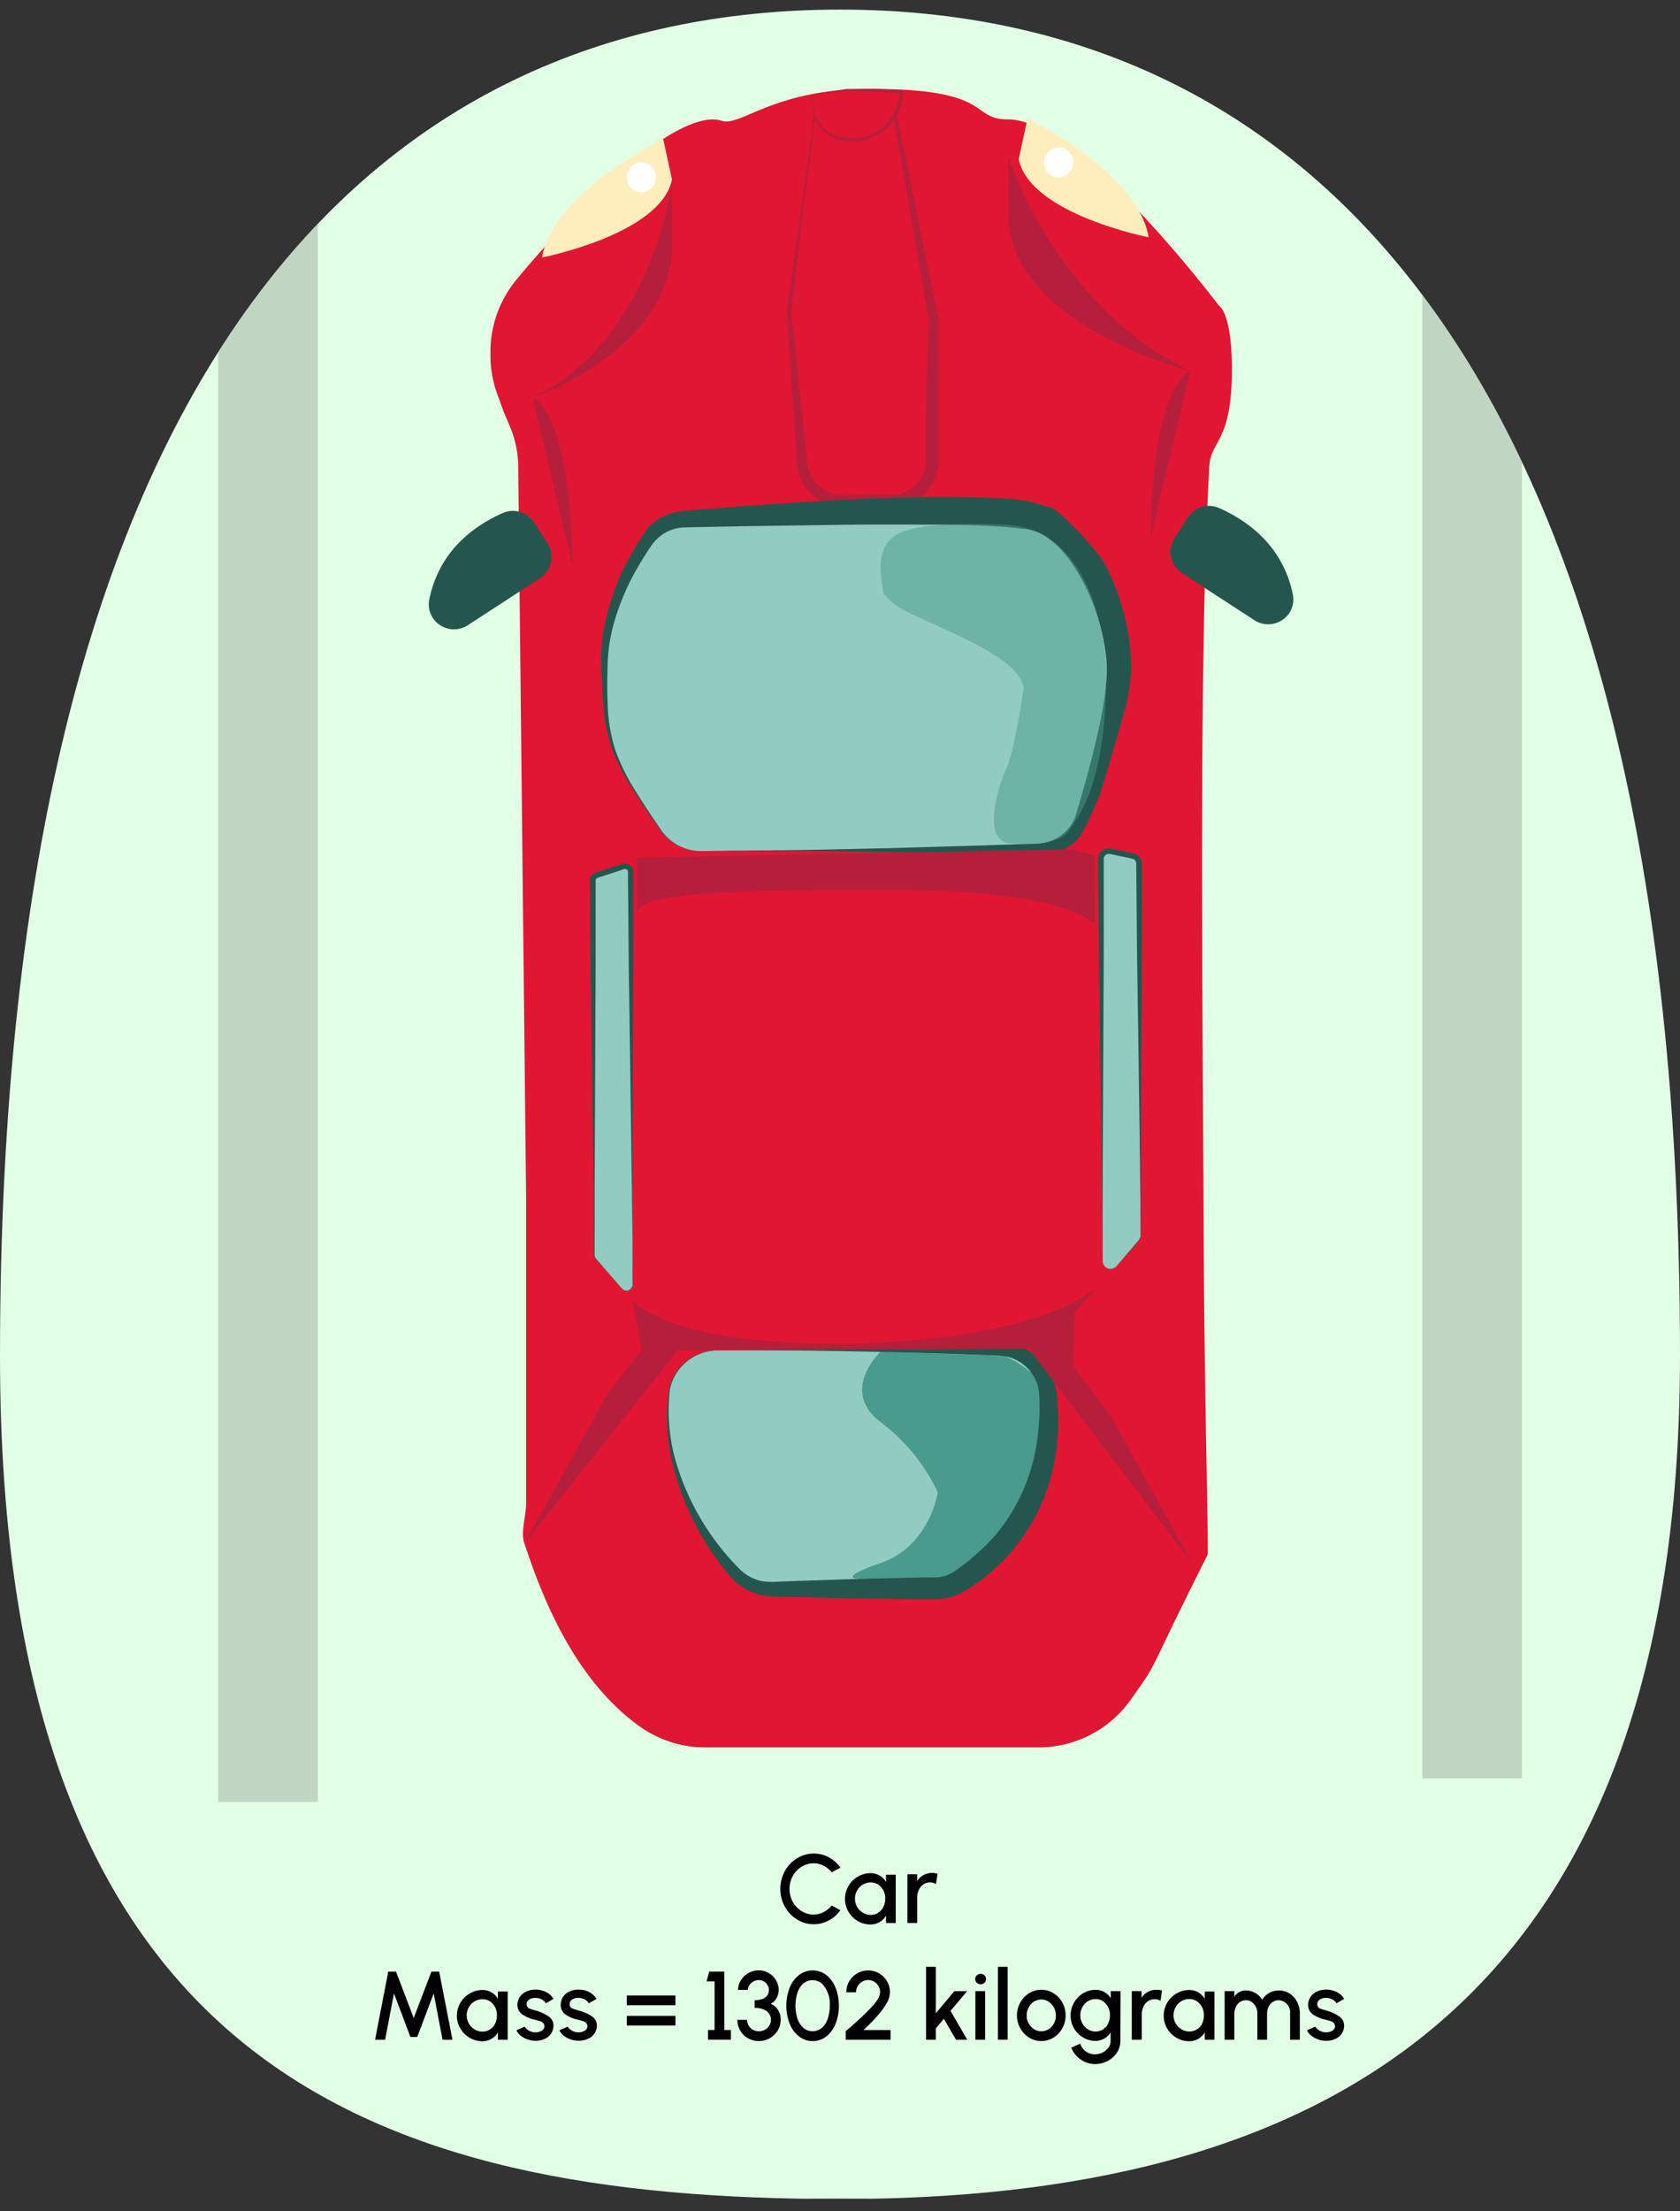 <svg xmlns="http://www.w3.org/2000/svg" xmlns:xlink="http://www.w3.org/1999/xlink" width="380" height="500" viewBox="0 0 380 500"><rect x="0" y="0" width="380" height="500" fill="#333333" stroke="none"/><defs><clipPath id="a"><path d="M380,306.54C380,82.31,294.93,2.17,190,2.17S0,82.31,0,306.54C0,468,85.07,497.22,190,497.22S380,457.21,380,306.54Z" fill="none"/></clipPath></defs><g clip-path="url(#a)"><path d="M567.55,296.43c0-236-169-320.38-377.55-320.38S-187.55,60.41-187.55,296.43s169,200.7,377.55,200.7S567.55,532.44,567.55,296.43Z" fill="#e1ffe5"/><rect x="49.34" y="46.53" width="22.55" height="360.9" fill="#a8b2a8" opacity="0.55"/><rect x="321.71" y="41.24" width="22.55" height="360.9" fill="#a8b2a8" opacity="0.55"/></g><path d="M159.56,395.11H234.9a25.56,25.56,0,0,0,20.88-10.82c6.69-9.46,2.68-3.52,17.2-32.42a1.85,1.85,0,0,0,.22-.93c0-3.68-.09-7.75-.16-12.33-.25-14.5-.68-34.15-.81-63-.24-55.39-1.05-128,1.3-170.18.33-6,5.19-5.29,5.11-22.23-.06-12.7-2.94-14.11-2.94-14.11S243.88,26.91,228.07,27c-9,0-2.87-7-31.65-6.9-21.56.1-28.91,8.62-33.2,7.21-8.17-2.69-27.36,13-46.36,35.87a26,26,0,0,0-3.31,5.11h0a25.38,25.38,0,0,0-2.61,10.6c0,.65,0,1.29,0,1.93a25.42,25.42,0,0,0,1.56,8.36l1.46,4,1.4,3.31a23.68,23.68,0,0,1,1.86,9.32L119,270.81v69.4c-.07,2.74-1.26,6.18-.39,8.77,3.32,9.91,10.41,30.14,26,41.32A25.59,25.59,0,0,0,159.56,395.11Z" fill="#e01633"/><path d="M183.94,30.11l-1.36,10.16c-.46,3.39-.9,6.77-1.29,10.17l-1.21,10.18L179,70.83v-.19l3.49,32.81v.24a8.31,8.31,0,0,0,4.29,7.25,8,8,0,0,0,4.17,1l5.62-.11,5.52,0a7.69,7.69,0,0,0,3.91-1.3,7.87,7.87,0,0,0,3.42-7.17h0a2.26,2.26,0,0,1,0-.26l.06-7.76.16-7.77.17-7.76.27-7.76,0,.41-8-46.26,1,.31c-1.55,1.38-3,3.17-5,4.24a9.9,9.9,0,0,1-3.22,1l-.83.09-.84,0a4.2,4.2,0,0,1-.87-.11l-.8-.16-1.6-.31-.8-.16c-.14,0-.24,0-.43-.09l-.4-.15a6.65,6.65,0,0,1-2.66-2,10.33,10.33,0,0,1-.93-1.37l-.39-.71a1,1,0,0,0-.09-.15l0,0s.17,0,.15,0a1.48,1.48,0,0,0-.07.3C184.11,27.93,184,29,183.94,30.11Zm-.3,0c.09-1.07.14-2.15.27-3.24a1.08,1.08,0,0,1,.14-.46c0-.07.22-.13.28-.07a.52.52,0,0,1,.13.11,1.45,1.45,0,0,1,.12.19l.41.71a9.81,9.81,0,0,0,.9,1.31,6.44,6.44,0,0,0,2.53,1.85l.37.13a2.9,2.9,0,0,0,.38.07l.8.13,1.6.25a13.33,13.33,0,0,0,1.57.21l.8,0,.8-.1a9.11,9.11,0,0,0,3-1c1.88-1,3.24-2.74,4.83-4.24a.19.19,0,0,1,.27,0,.26.26,0,0,1,0,.09l9.47,46a.09.09,0,0,1,0,0v31a10.68,10.68,0,0,1-1,5.62,10.61,10.61,0,0,1-9.18,6H191a10.84,10.84,0,0,1-5.5-1.46,10.66,10.66,0,0,1-5.24-9.62v0l-2.33-32.89v0Z" fill="#b51f3c"/><path d="M158.58,192.43l76.13-.36a11,11,0,0,0,10.38-7.38c3.16-9.26,8-25,8-33.64-.06-12.7-7.33-29.6-17.41-33.78-8.46-3.51-63.42-.84-80.9.11a11.06,11.06,0,0,0-8.69,5c-3.8,5.87-9.47,16.53-9.42,27.83.09,18.15,1.31,20.81,12.72,37.47A11.07,11.07,0,0,0,158.58,192.43Z" fill="#92ccc1"/><path d="M158.58,192.43l21.2-.22c7.07-.09,14.13-.29,21.2-.43l21.2-.62,10.6-.36c.85,0,1.84,0,2.56-.12a9.58,9.58,0,0,0,2.24-.51,9.31,9.31,0,0,0,5.9-6.32l1.47-5q1.43-5,2.64-10c.81-3.34,1.54-6.69,2.07-10,.26-1.67.47-3.33.58-4.95a31.78,31.78,0,0,0,0-4.78,47.43,47.43,0,0,0-5.8-18.56c-3.14-5.58-7.58-10.8-13.28-11-3.26-.44-6.76-.62-10.22-.75s-7-.18-10.5-.19c-7,0-14.07-.05-21.11.06l-21.17.3-10.59.21-2.65.06a9.52,9.52,0,0,0-2.18.29,9.35,9.35,0,0,0-3.88,2.09,9.16,9.16,0,0,0-1.48,1.69c-.49.7-1,1.42-1.42,2.14q-1.38,2.16-2.61,4.42a54.77,54.77,0,0,0-4,9.39,39.34,39.34,0,0,0-1.88,10c-.11,3.43-.18,6.92,0,10.35a36.78,36.78,0,0,0,1.77,10.14,46.56,46.56,0,0,0,4.63,9.29c1.84,3,3.79,5.85,5.75,8.74A11,11,0,0,0,158.58,192.43Zm79.55-77.52c1.84,1,10.08,9.36,11.85,12.75A50.22,50.22,0,0,1,254,137.94a49.57,49.57,0,0,1,1.8,10.88,31,31,0,0,1-.21,5.61c-.21,1.72-.51,3.39-.86,5,0,.11-4.9,17.27-6.07,20.57,0,0-3.57,8.53-5,9.93a12.65,12.65,0,0,1-5.18,2.95c-1,.27-16.3.18-16.3.18l-21.2-.42c-7.07-.07-14.14-.2-21.2-.22l-21.21,0a11.14,11.14,0,0,1-9.11-4.56c-2-2.87-4-5.74-5.86-8.68a52.89,52.89,0,0,1-4.93-9.24,37.51,37.51,0,0,1-2.18-10.25c-.27-3.49-.45-6.94-.51-10.45a40.86,40.86,0,0,1,1.4-10.5,59.34,59.34,0,0,1,3.57-10,96,96,0,0,1,5.56-9.42,12.86,12.86,0,0,1,8.17-3.8l13.23-1.06c7.06-.5,14.13-1,21.21-1.35s14.16-.64,21.28-.7c3.55,0,7.12,0,10.7.08a107.77,107.77,0,0,1,10.92.69m2.93.53" fill="#25564d"/><path d="M162.39,305.32l63.33-.31A11.2,11.2,0,0,1,237,315.14c.94,11.31-1,29.61-19.55,42.13a11.28,11.28,0,0,1-6.23,1.87l-36.53.18a11.33,11.33,0,0,1-8.48-3.71c-5.92-6.56-16.66-21.26-15-40.1A11.22,11.22,0,0,1,162.39,305.32Z" fill="#92ccc1"/><path d="M199.18,305.66s-9.38,8.72,0,15.89a42.73,42.73,0,0,1,12.94,15.87s-1.77,12.13-12.94,16-4.07,3.61-4.07,3.61l22.36.28s38.22-38.95,9.51-50.76Z" fill="#489b8d"/><path d="M162.39,305.32c20.32-.1,40.64-.74,61-1.58a35.41,35.41,0,0,1,4,0,12.81,12.81,0,0,1,10.33,7,12.51,12.51,0,0,1,1.26,4.17c.14,1.32.26,2.58.31,3.88a48.11,48.11,0,0,1-.21,7.78,45.26,45.26,0,0,1-4.26,15.1,44,44,0,0,1-9.47,12.75c-1,.87-2,1.74-3,2.59L219,359.27a13.34,13.34,0,0,1-4.24,1.92,14.81,14.81,0,0,1-2.29.39c-.39,0-.77.05-1.16.05h-1c-5.08,0-10.16-.12-15.24-.18s-10.17-.23-15.25-.34l-3.81-.1a18.49,18.49,0,0,1-4.13-.41,12.78,12.78,0,0,1-7-4.51A61.43,61.43,0,0,1,151.69,329a44.53,44.53,0,0,1-.36-15,11.31,11.31,0,0,1,11-8.71Zm0,0a11.48,11.48,0,0,0-7,2.51,11,11,0,0,0-3.85,6.24,42,42,0,0,0,.89,14.78,57.11,57.11,0,0,0,14.48,25.53,9.86,9.86,0,0,0,5.71,3.17,15.31,15.31,0,0,0,3.45.07l3.81-.14c5.08-.16,10.16-.37,15.24-.49s10.16-.26,15.24-.33h.93c.25,0,.5,0,.75,0a9,9,0,0,0,1.45-.27,8.22,8.22,0,0,0,2.63-1.23L219,353l2.69-2.34a38.85,38.85,0,0,0,8.55-11.2A42,42,0,0,0,234.54,326a52,52,0,0,0,.59-7.16c0-1.19,0-2.42-.07-3.59a8.78,8.78,0,0,0-.72-3,9.6,9.6,0,0,0-4.25-4.63,9.76,9.76,0,0,0-3.11-1,31.25,31.25,0,0,0-3.62-.2C203,305.66,182.71,305.22,162.39,305.32Z" fill="#25564d"/><path d="M140.77,291.45l-6-6.81a1.26,1.26,0,0,1-.33-.85L134,199.11a1.32,1.32,0,0,1,.91-1.25l6-2a1.34,1.34,0,0,1,1.69.83,1.12,1.12,0,0,1,.07.4l.45,93.45a1.34,1.34,0,0,1-2.34.87Z" fill="#92ccc1"/><path d="M140.77,291.45l-4.22-4.75-1.05-1.19a6.63,6.63,0,0,1-1-1.24,6.43,6.43,0,0,1-.1-1.58v-1.57l-.1-12.59-.36-25.19-.35-25.19-.11-12.59-.06-6.3a2,2,0,0,1,.23-1,2,2,0,0,1,.82-.82,8.39,8.39,0,0,1,.84-.3l.76-.26,3-1,1.52-.5a2,2,0,0,1,2.15.5,1.9,1.9,0,0,1,.51,1,2.83,2.83,0,0,1,0,.29v21l-.11,25.19-.12,25.19v22a1.34,1.34,0,0,1-1.37,1.28,1.36,1.36,0,0,1-1-.46Zm0,0a1.34,1.34,0,0,0,1.45.37,1.28,1.28,0,0,0,.87-1.2l0-3.15-.06-6.29-.11-12.6-.35-25.18-.35-25.19-.11-12.59-.06-6.3v-2.27a.65.65,0,0,0-.18-.36.7.7,0,0,0-.79-.15l-1.51.51-3.05,1-.76.24c-.22.08-.59.19-.65.23a.71.71,0,0,0-.38.75v18.89l-.11,25.19-.11,25.19V282.7a5.75,5.75,0,0,0,.09,1.55,6.67,6.67,0,0,0,1,1.22l1,1.2Z" fill="#25564d"/><path d="M252.57,286.27l5-5.83a1.76,1.76,0,0,0,.42-1.14l-.4-84.06a1.76,1.76,0,0,0-1.41-1.7l-5.07-1.08A1.78,1.78,0,0,0,249,193.8a1.58,1.58,0,0,0,0,.38l.43,91a1.77,1.77,0,0,0,1.79,1.74A1.8,1.8,0,0,0,252.57,286.27Z" fill="#92ccc1"/><path d="M252.57,286.27l4.08-4.75,1-1.19a2.08,2.08,0,0,0,.33-1.47l0-3.1-.11-12.42-.35-24.85-.36-24.84-.1-12.42L257,195.1a1.12,1.12,0,0,0-.54-.81,5.87,5.87,0,0,0-1.31-.34l-3.09-.64a7.91,7.91,0,0,0-1.36-.24,1.13,1.13,0,0,0-.84.48c-.21.29-.21.54-.2,1.13v7.76l0,12.42-.12,24.85-.11,24.84v20.18a2.08,2.08,0,0,0,.36,1.47,1.82,1.82,0,0,0,2.52.27A2.09,2.09,0,0,0,252.57,286.27Zm0,0a1.83,1.83,0,0,1-2.54.19,1.75,1.75,0,0,1-.23-.24,2.05,2.05,0,0,1-.38-1.48V283.2l-.06-6.22-.1-12.42-.36-24.84-.35-24.84-.11-12.42-.05-6.21V194.7a2.94,2.94,0,0,1,.41-1.85,2.48,2.48,0,0,1,1.79-1,7.32,7.32,0,0,1,1.75.25l3.09.67.78.17a2.81,2.81,0,0,1,.93.34,2.39,2.39,0,0,1,1.13,1.71,8.23,8.23,0,0,1,0,.86v17.84l-.11,24.85-.11,24.84v15.53a2.1,2.1,0,0,1-.35,1.5l-1,1.19Z" fill="#25564d"/><path d="M259.82,53.65S233,48.45,230.42,36l2-9.2S257.42,39,259.82,53.65Z" fill="#ffeebd"/><path d="M144.08,193.92l98.4-1.89,5.08,1.39.07,15.53s-5.71-7.58-44.91-7.77c-50-.24-58.6,1.94-58.58,5.44Z" fill="#b51f3c"/><path d="M120.49,89.93S153.68,78.75,152,53.06V41.31S147.73,76.77,120.49,89.93Z" fill="#b51f3c"/><path d="M269.22,83.9s-42.46-10.85-41.05-36.56l-.11-11.75S238.88,69.32,269.22,83.9Z" fill="#b51f3c"/><path d="M143.12,294.12l10.12,11.24,81.92-.39,14.3-15.1s-11.43,13.67-60.3,13.91C160.42,303.92,147.45,298.34,143.12,294.12Z" fill="#b51f3c"/><path d="M228.86,190.69s10.06,1.18,12.92-2.89c2.07-3,8.57-10.65,8.45-36.38,0,0-.72-30.55-21.72-32.7,0,0-17.91-1.15-24.42,1.53s-4.9,9.78-4.25,13.91a13,13,0,0,0,2.89,2.7c4.93,3.71,27.71,10.58,28.83,18.77,0,0-2.12,14.31-3.88,18S221.67,190.72,228.86,190.69Z" fill="#489b8d" opacity="0.5"/><path d="M122.17,130.73,105.9,141.31a5.73,5.73,0,0,1-8-1.59,5.61,5.61,0,0,1-.81-4.15c1.34-6.63,5.46-14.62,16.69-19.59a5.68,5.68,0,0,1,7,2.12l3.05,4.73A5.73,5.73,0,0,1,122.17,130.73Z" fill="#25564d"/><path d="M150,31.4l2,9.2C149.44,53,122.6,58.22,122.6,58.22,125,43.6,150,31.4,150,31.4Z" fill="#ffeebd"/><ellipse cx="145.07" cy="40.1" rx="3.29" ry="3.36" fill="#fff"/><ellipse cx="239.45" cy="36.74" rx="3.29" ry="3.36" fill="#fff"/><path d="M265.64,121.72l3.05-4.73a5.68,5.68,0,0,1,7.06-2.12c11.23,5,15.35,13,16.69,19.59a5.64,5.64,0,0,1-.81,4.14,5.74,5.74,0,0,1-7.95,1.6l-16.27-10.58A5.74,5.74,0,0,1,265.64,121.72Z" fill="#25564d"/><path d="M183.54,21.39c.14,2.75.84,5.69,2.7,7.66a7.14,7.14,0,0,0,3.4,2,12,12,0,0,0,4,.32,10.75,10.75,0,0,0,7-3.58,11.14,11.14,0,0,0,2.94-7.26l.6.63-6.36-.46-6.37-.15h.06c-1.28.17-2.58.28-3.91.41Zm0-.05,7.94-1.22h6.4c1.06,0,2.13.12,3.19.18l3.19.19s.06,0,.06.07a11.53,11.53,0,0,1-3.11,7.75A11.44,11.44,0,0,1,193.7,32a11.64,11.64,0,0,1-4.23-.44,7.62,7.62,0,0,1-3.56-2.25A9.06,9.06,0,0,1,184,25.59,15.46,15.46,0,0,1,183.49,21.34Z" fill="#b51f3c"/><path d="M120.49,89.93l9,37.84S129.65,95.11,120.49,89.93Z" fill="#b51f3c"/><path d="M269.22,83.9l-9,37.85S260.06,89.08,269.22,83.9Z" fill="#b51f3c"/><polygon points="143.12 294.12 145.07 305.36 137.35 315.27 118.64 348.98 153.24 305.36 143.12 294.12" fill="#b51f3c"/><polygon points="243.13 294.12 242.74 308.94 251.3 320.24 269.58 353.38 233.01 305.36 243.13 294.12" fill="#b51f3c"/><path d="M180.27,434a7.75,7.75,0,0,1-2.75-2.9,8.37,8.37,0,0,1,0-8,7.88,7.88,0,0,1,2.75-2.92,7.27,7.27,0,0,1,7.21-.22,8.17,8.17,0,0,1,2.64,2.33l-2,1.05a5.38,5.38,0,0,0-1.82-1.49,5.09,5.09,0,0,0-5,.25,5.62,5.62,0,0,0-2,2.12,6.16,6.16,0,0,0,0,5.78,5.69,5.69,0,0,0,2,2.11,5,5,0,0,0,5,.23,5.29,5.29,0,0,0,1.8-1.49l2,1.07a7.92,7.92,0,0,1-2.64,2.32,7.18,7.18,0,0,1-3.41.85A7.05,7.05,0,0,1,180.27,434Z"/><path d="M202.61,434.81h-2.2v-1.67a4,4,0,0,1-3.49,2,5.6,5.6,0,0,1-2.9-.78,5.77,5.77,0,0,1-2.11-2.11,5.6,5.6,0,0,1-.78-2.9,5.82,5.82,0,0,1,5.79-5.81,4,4,0,0,1,3.49,2v-1.65h2.2Zm-2.79-3.66a4.17,4.17,0,0,0,.41-1.84,3.7,3.7,0,0,0-1.58-3.19,3.1,3.1,0,0,0-1.71-.48,3.52,3.52,0,0,0-3.07,1.82,3.71,3.71,0,0,0-.49,1.85,3.67,3.67,0,0,0,1.8,3.17,3.33,3.33,0,0,0,1.76.5A3.17,3.17,0,0,0,199.82,431.15Z"/><path d="M211.71,426a2.5,2.5,0,0,0-1.33-.37,2.74,2.74,0,0,0-2.54,1.7,3.89,3.89,0,0,0-.38,1.74v5.73h-2.21v-11h2.2v1.52a3.94,3.94,0,0,1,3.27-1.83,4.49,4.49,0,0,1,1.35.17Z"/><path d="M87.82,445.81h1.76l4,10.49,4-10.49h1.76l3,15.4h-2.24l-2-10.48-3.73,9.85H92.83l-3.72-9.85-2,10.48H84.84Z"/><path d="M114.83,461.21h-2.2v-1.67a4,4,0,0,1-3.5,2,5.6,5.6,0,0,1-2.89-.78,5.7,5.7,0,0,1-2.11-2.11,5.61,5.61,0,0,1-.79-2.9,5.83,5.83,0,0,1,2.9-5,5.6,5.6,0,0,1,2.89-.79,4,4,0,0,1,3.5,2v-1.65h2.2ZM112,457.55a4.17,4.17,0,0,0,.4-1.84,3.71,3.71,0,0,0-1.57-3.19,3.16,3.16,0,0,0-1.72-.48,3.52,3.52,0,0,0-3.07,1.83,3.72,3.72,0,0,0,1.31,5,3.35,3.35,0,0,0,1.76.5A3.17,3.17,0,0,0,112,457.55Z"/><path d="M117.8,460.31a3.35,3.35,0,0,1-1-1.25l1.87-.81a2.91,2.91,0,0,0,2.43,1.28,2.72,2.72,0,0,0,1.45-.38,1.18,1.18,0,0,0,.6-1,1.25,1.25,0,0,0-1-1.14c-.26-.09-.65-.2-1.17-.34a7.64,7.64,0,0,1-2.88-1.23,2.54,2.54,0,0,1-1.06-2.15,3.29,3.29,0,0,1,2.06-3,4.85,4.85,0,0,1,2-.42,5.33,5.33,0,0,1,2.43.56,4,4,0,0,1,1.67,1.54l-1.74,1a2.21,2.21,0,0,0-.93-.88,2.9,2.9,0,0,0-1.36-.35,2.61,2.61,0,0,0-1.48.38,1.23,1.23,0,0,0-.58,1.09,1.08,1.08,0,0,0,.79,1c.22.08.53.18.94.29l.6.18a9,9,0,0,1,2.75,1.34,2.42,2.42,0,0,1,1,2v.08a3.23,3.23,0,0,1-2,2.91,4.69,4.69,0,0,1-2,.43A5.47,5.47,0,0,1,117.8,460.31Z"/><path d="M127.53,460.31a3.35,3.35,0,0,1-1-1.25l1.87-.81a2.92,2.92,0,0,0,2.43,1.28,2.74,2.74,0,0,0,1.46-.38,1.19,1.19,0,0,0,.59-1,1.24,1.24,0,0,0-1-1.14c-.25-.09-.65-.2-1.17-.34a7.71,7.71,0,0,1-2.88-1.23,2.56,2.56,0,0,1-1-2.15,3.28,3.28,0,0,1,2-3,4.86,4.86,0,0,1,2-.42,5.33,5.33,0,0,1,2.43.56,4.08,4.08,0,0,1,1.67,1.54l-1.75,1a2.24,2.24,0,0,0-.92-.88,2.94,2.94,0,0,0-1.37-.35,2.57,2.57,0,0,0-1.47.38,1.22,1.22,0,0,0-.59,1.09,1.08,1.08,0,0,0,.8,1c.22.08.52.18.93.29l.61.18A9.15,9.15,0,0,1,134,456a2.42,2.42,0,0,1,1,2v.08a3.24,3.24,0,0,1-2,2.91,4.69,4.69,0,0,1-2,.43A5.51,5.51,0,0,1,127.53,460.31Z"/><path d="M141.78,451.2h11v2.2h-11Zm0,4.61h11V458h-11Z"/><path d="M161.63,448h-1.81l.6-2.2h3.41V459h1.49v2.2h-5.17V459h1.48Z"/><path d="M169.18,460.86a4.57,4.57,0,0,1-1.75-1.74,4.67,4.67,0,0,1-.64-2.41H169a2.52,2.52,0,0,0,1.29,2.24,2.77,2.77,0,0,0,1.38.35A2.74,2.74,0,0,0,174,458a2.47,2.47,0,0,0-.62-3.3,4.68,4.68,0,0,0-2.69-.69v-1.74c2,0,3.24-.83,3.24-2.33a2.31,2.31,0,0,0-2.3-2.23,2.59,2.59,0,0,0-2.11,1.12,1.83,1.83,0,0,0-.37,1.11h-2.2a4.07,4.07,0,0,1,.65-2.21,4.81,4.81,0,0,1,1.73-1.62,4.57,4.57,0,0,1,2.28-.6,4.39,4.39,0,0,1,2.23.6,4.66,4.66,0,0,1,1.67,1.6,4.26,4.26,0,0,1,.62,2.23,3.76,3.76,0,0,1-.5,1.89,2.72,2.72,0,0,1-1.34,1.22,3.79,3.79,0,0,1,2.29,3.66,4.58,4.58,0,0,1-.66,2.39,5,5,0,0,1-1.8,1.75,4.75,4.75,0,0,1-2.42.65A4.85,4.85,0,0,1,169.18,460.86Z"/><path d="M180.71,460.43a6.78,6.78,0,0,1-2.11-2.89,11.34,11.34,0,0,1,0-8.06,6.84,6.84,0,0,1,2.11-2.89,5.11,5.11,0,0,1,6.22,0,6.93,6.93,0,0,1,2.08,2.9,11.34,11.34,0,0,1,0,8.06,6.9,6.9,0,0,1-2.08,2.89,5.05,5.05,0,0,1-6.22,0Zm5.22-1.92a4.75,4.75,0,0,0,1.31-2.1,8.87,8.87,0,0,0,.44-2.9,6.57,6.57,0,0,0-1.77-5,3.29,3.29,0,0,0-4.24,0,4.76,4.76,0,0,0-1.3,2.1,9.64,9.64,0,0,0,0,5.79,4.68,4.68,0,0,0,1.32,2.1,3.23,3.23,0,0,0,4.23,0Z"/><path d="M191.29,459.26a71.09,71.09,0,0,0,5.44-5c1.55-1.58,2.34-2.86,2.34-3.81a2.76,2.76,0,0,0-1.36-2.38,2.6,2.6,0,0,0-1.36-.37A2.78,2.78,0,0,0,194,449.1a2.67,2.67,0,0,0-.37,1.38h-2.2a4.78,4.78,0,0,1,.67-2.5,4.93,4.93,0,0,1,1.81-1.79,4.93,4.93,0,0,1,4.93,0,5.09,5.09,0,0,1,1.8,1.8,4.88,4.88,0,0,1,.66,2.49,5.18,5.18,0,0,1-.83,2.6,17.15,17.15,0,0,1-2.1,2.82c-.85,1-1.87,2-3.06,3.11h6.13v2.2H191.29Z"/><path d="M216.24,461.21l-2.75-4.74-1.82,2.17v2.57h-2.2v-16.5h2.2v10.51l4.19-5h2.89L215,454.68l3.78,6.53Z"/><path d="M220.93,448.3a1.12,1.12,0,0,1-.35-.82,1.14,1.14,0,0,1,.35-.82,1.11,1.11,0,0,1,.82-.34,1.17,1.17,0,1,1,0,2.33A1.12,1.12,0,0,1,220.93,448.3Zm1.9,1.91v11h-2.21v-11Z"/><path d="M225.72,444.71h2.2V461.2h-2.2Z"/><path d="M232.78,460.72a5.56,5.56,0,0,1-2-2.11,5.78,5.78,0,0,1-.75-2.9,5.84,5.84,0,0,1,.75-2.91,5.49,5.49,0,0,1,2-2.11,5.12,5.12,0,0,1,2.75-.79,5.18,5.18,0,0,1,2.76.79,5.56,5.56,0,0,1,2,2.11,5.83,5.83,0,0,1,.74,2.91,5.77,5.77,0,0,1-.74,2.9,5.64,5.64,0,0,1-2,2.11,5.17,5.17,0,0,1-2.76.78A5.11,5.11,0,0,1,232.78,460.72Zm5.62-3.22a3.78,3.78,0,0,0,.43-1.79,3.73,3.73,0,0,0-1.65-3.12,3.06,3.06,0,0,0-1.65-.49,3.25,3.25,0,0,0-2.86,1.82,3.73,3.73,0,0,0-.44,1.79,3.65,3.65,0,0,0,1.66,3.11,3.08,3.08,0,0,0,1.64.48A3.25,3.25,0,0,0,238.4,457.5Z"/><path d="M253.41,461.51a4.64,4.64,0,0,1-.81,2.66,5.51,5.51,0,0,1-2.13,1.87,6.25,6.25,0,0,1-2.85.67,5.78,5.78,0,0,1-4.09-1.82,5.37,5.37,0,0,1-1.2-1.89l2-.92a3.53,3.53,0,0,0,1.89,2.12,3.4,3.4,0,0,0,1.38.3,4.28,4.28,0,0,0,1.75-.38A3.65,3.65,0,0,0,250.7,463a2.49,2.49,0,0,0,.51-1.53v-1.92a4,4,0,0,1-3.42,1.91,5.41,5.41,0,0,1-2.83-.78,5.71,5.71,0,0,1-2.06-2.11A5.85,5.85,0,0,1,245,450.7a5.41,5.41,0,0,1,2.83-.78,3.94,3.94,0,0,1,3.42,1.91v-1.62h2.2Zm-2.75-4a4.15,4.15,0,0,0,.4-1.83,3.78,3.78,0,0,0-1.56-3.18,2.9,2.9,0,0,0-1.67-.49,3.36,3.36,0,0,0-3,1.83,3.73,3.73,0,0,0-.47,1.84,3.69,3.69,0,0,0,1.72,3.17,3.2,3.2,0,0,0,1.73.5A3.13,3.13,0,0,0,250.66,457.54Z"/><path d="M262.5,452.41a2.45,2.45,0,0,0-1.33-.37,2.74,2.74,0,0,0-2.54,1.7,4,4,0,0,0-.37,1.74v5.73H256v-11h2.21v1.52a3.9,3.9,0,0,1,3.26-1.82,4.64,4.64,0,0,1,1.36.16Z"/><path d="M274.7,461.21h-2.2v-1.67a4,4,0,0,1-3.5,2,5.6,5.6,0,0,1-2.89-.78,5.7,5.7,0,0,1-2.11-2.11,5.6,5.6,0,0,1-.78-2.9,5.79,5.79,0,0,1,2.89-5,5.6,5.6,0,0,1,2.89-.79,4,4,0,0,1,3.5,2v-1.65h2.2Zm-2.79-3.66a4.17,4.17,0,0,0,.4-1.84,3.71,3.71,0,0,0-1.57-3.19A3.13,3.13,0,0,0,269,452a3.5,3.5,0,0,0-3.07,1.83,3.64,3.64,0,0,0-.49,1.84,3.68,3.68,0,0,0,1.79,3.17,3.36,3.36,0,0,0,1.77.5A3.17,3.17,0,0,0,271.91,457.55Z"/><path d="M279.19,450.21v1.27a3,3,0,0,1,2.56-1.41,4.3,4.3,0,0,1,3.75,2.1,4.31,4.31,0,0,1,3.74-2.1,4.45,4.45,0,0,1,2.47.7,4.86,4.86,0,0,1,1.69,1.9,5.57,5.57,0,0,1,.61,2.6v5.94h-2.2v-5.94a2.73,2.73,0,0,0-2.57-3,2.52,2.52,0,0,0-2.3,1.48,3.39,3.39,0,0,0-.34,1.52v5.94h-2.2v-5.94a3.08,3.08,0,0,0-1.28-2.6,2.42,2.42,0,0,0-1.37-.4,2.48,2.48,0,0,0-2.22,1.56,3.47,3.47,0,0,0-.34,1.54v5.84H277v-11Z"/><path d="M296.63,460.31a3.35,3.35,0,0,1-1-1.25l1.87-.81a2.93,2.93,0,0,0,2.44,1.28,2.72,2.72,0,0,0,1.45-.38,1.19,1.19,0,0,0,.59-1,1.24,1.24,0,0,0-1-1.14c-.25-.09-.65-.2-1.16-.34a7.76,7.76,0,0,1-2.89-1.23,2.56,2.56,0,0,1-1.05-2.15,3.27,3.27,0,0,1,2.06-3,4.78,4.78,0,0,1,2-.42,5.33,5.33,0,0,1,2.43.56,4,4,0,0,1,1.67,1.54l-1.75,1a2.18,2.18,0,0,0-.92-.88,2.91,2.91,0,0,0-1.37-.35,2.57,2.57,0,0,0-1.47.38,1.21,1.21,0,0,0-.58,1.09,1.08,1.08,0,0,0,.79,1c.22.08.53.18.93.29l.61.18a9.15,9.15,0,0,1,2.75,1.34,2.42,2.42,0,0,1,1,2v.08a3.22,3.22,0,0,1-2,2.91,4.62,4.62,0,0,1-2,.43A5.51,5.51,0,0,1,296.63,460.31Z"/></svg>